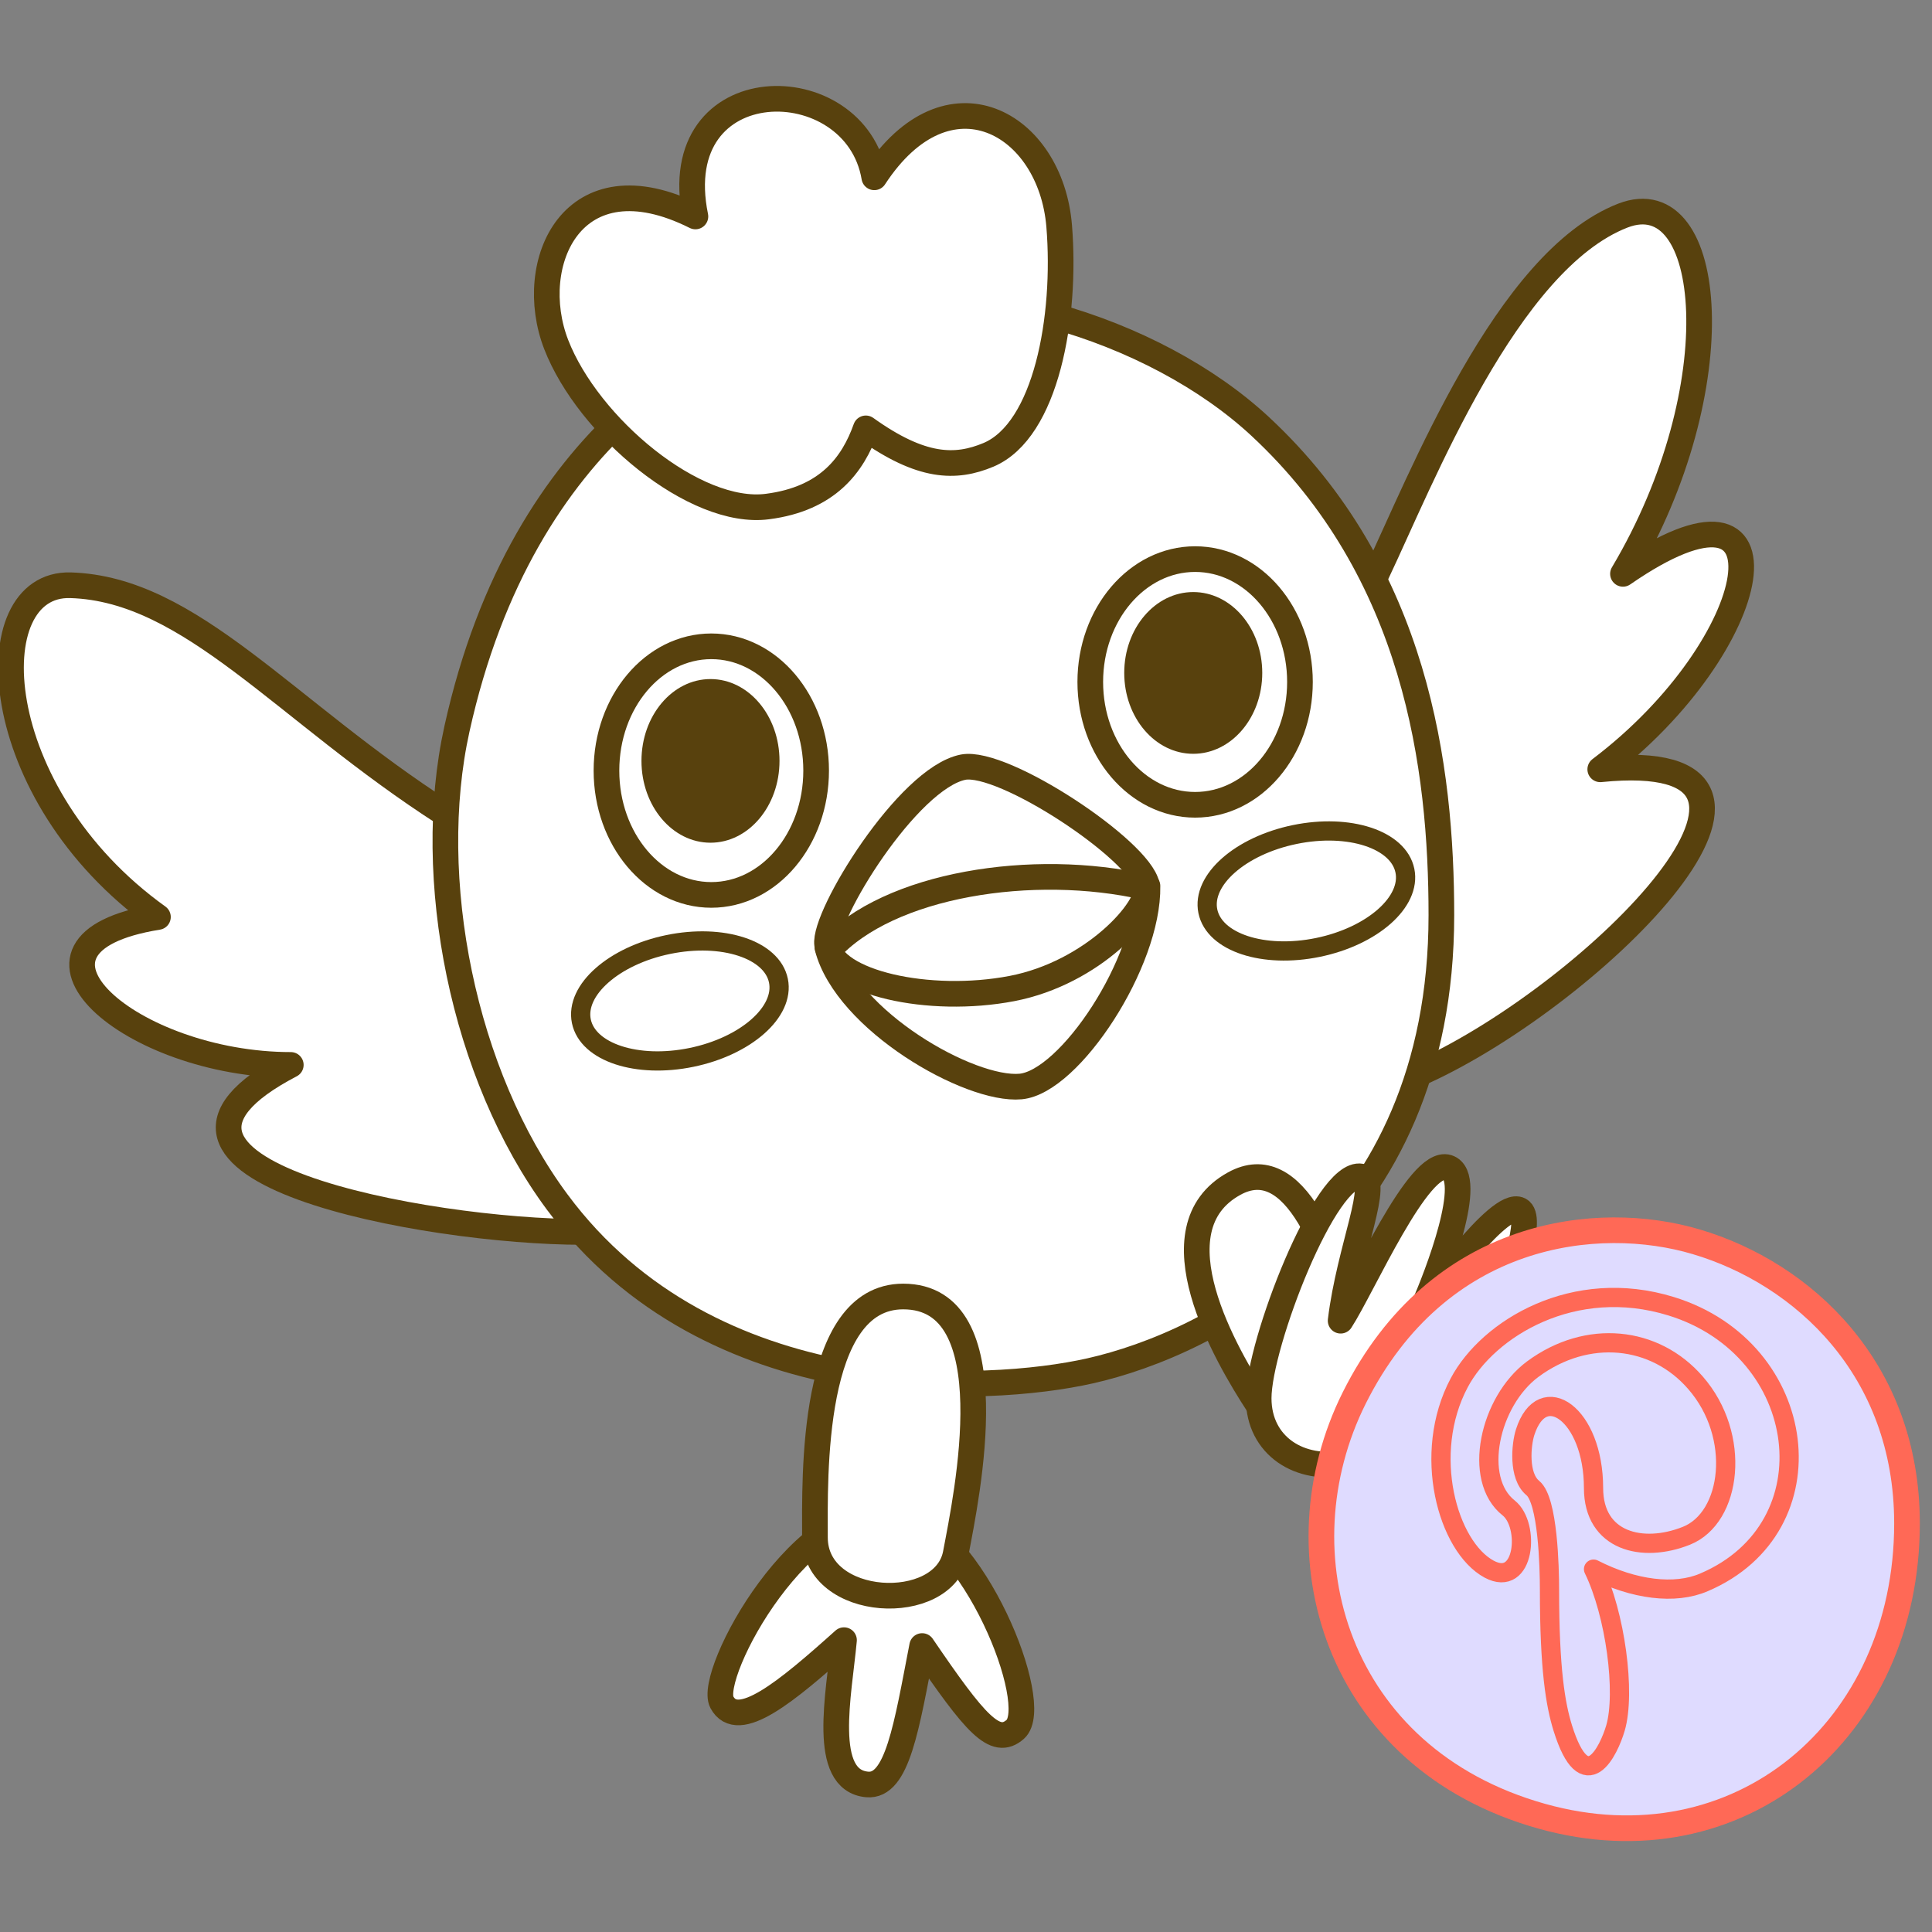 <svg width="132" height="132" viewBox="0 0 132 132" fill="none" xmlns="http://www.w3.org/2000/svg">
<rect x="0" y="0" width="132" height="132" fill="#808080" stroke="none"/>
<g clip-path="url(#clip0_121_83225)">
<path fill-rule="evenodd" clip-rule="evenodd" d="M97.215 73.23L86.739 58.096L94.05 39.207C97.106 32.783 102.933 17.813 110.886 14.728C117.144 12.315 118.473 26.45 110.886 39.207C123.042 30.805 120.623 44.015 109.334 52.562C125.949 50.892 109.1 67.805 97.215 73.23Z" fill="white" stroke="#58410D" stroke-width="1.753" stroke-miterlimit="1.5" stroke-linecap="round" stroke-linejoin="round"/>
<path fill-rule="evenodd" clip-rule="evenodd" d="M39.799 84.171C42.267 84.171 44.764 65.681 44.764 65.681L30.403 55.592C19.43 48.551 13.065 40.24 4.825 39.986C-1.619 39.787 -0.973 54.213 10.791 62.651C-0.708 64.501 8.998 72.758 19.868 72.758C6.146 79.926 29.133 84.171 39.799 84.171Z" fill="white" stroke="#58410D" stroke-width="1.753" stroke-miterlimit="1.5" stroke-linecap="round" stroke-linejoin="round"/>
<path fill-rule="evenodd" clip-rule="evenodd" d="M55.175 21.278C49.231 23.02 35.787 29.136 31.219 49.804C28.964 60.002 31.622 73.429 38.066 82.121C48.567 96.293 67.56 95.222 74.474 93.662C82.706 91.811 98.479 84.027 98.479 62.524C98.479 52.471 96.795 39.079 86.101 29.136C78.914 22.458 65.673 18.212 55.175 21.278Z" fill="white" stroke="#58410D" stroke-width="1.753" stroke-miterlimit="1.5" stroke-linecap="round" stroke-linejoin="round"/>
<path d="M81.654 54.986C85.61 54.986 88.817 51.228 88.817 46.593C88.817 41.958 85.61 38.2 81.654 38.2C77.698 38.2 74.491 41.958 74.491 46.593C74.491 51.228 77.698 54.986 81.654 54.986Z" stroke="#58410D" stroke-width="1.753" stroke-miterlimit="1.5" stroke-linecap="round" stroke-linejoin="round"/>
<path fill-rule="evenodd" clip-rule="evenodd" d="M52.437 34.608C47.486 35.258 40.19 29.164 38.003 23.543C35.849 17.996 39.109 10.579 47.513 14.789C45.426 4.553 58.467 4.578 59.735 12.115C64.756 4.428 71.786 8.373 72.366 15.44C72.874 21.664 71.486 29.403 67.539 31.074C65.29 32.017 62.956 31.988 59.156 29.267C58.272 31.749 56.557 34.078 52.437 34.608Z" fill="white" stroke="#58410D" stroke-width="1.753" stroke-miterlimit="1.5" stroke-linecap="round" stroke-linejoin="round"/>
<path d="M48.598 61.143C52.554 61.143 55.761 57.34 55.761 52.65C55.761 47.96 52.554 44.158 48.598 44.158C44.642 44.158 41.435 47.96 41.435 52.65C41.435 57.34 44.642 61.143 48.598 61.143Z" stroke="#58410D" stroke-width="1.753" stroke-miterlimit="1.5" stroke-linecap="round" stroke-linejoin="round"/>
<path d="M48.543 57.577C51.147 57.577 53.258 55.074 53.258 51.986C53.258 48.899 51.147 46.396 48.543 46.396C45.938 46.396 43.827 48.899 43.827 51.986C43.827 55.074 45.938 57.577 48.543 57.577Z" fill="#58410D"/>
<path d="M81.526 51.502C84.13 51.502 86.241 49.028 86.241 45.976C86.241 42.925 84.13 40.451 81.526 40.451C78.922 40.451 76.811 42.925 76.811 45.976C76.811 49.028 78.922 51.502 81.526 51.502Z" fill="#58410D"/>
<path fill-rule="evenodd" clip-rule="evenodd" d="M56.511 64.529C56.233 62.602 62.016 53.173 65.801 52.416C68.545 51.883 77.885 58.084 78.353 60.478C78.66 62.043 74.666 66.477 69.137 67.54C63.452 68.63 56.884 67.135 56.511 64.529Z" stroke="#58410D" stroke-width="1.753" stroke-miterlimit="1.5" stroke-linecap="round" stroke-linejoin="round"/>
<path d="M56.531 64.731C57.812 69.704 66.243 74.555 69.731 74.234C73.089 73.922 78.488 65.741 78.399 60.535" stroke="#58410D" stroke-width="1.753" stroke-miterlimit="1.5" stroke-linecap="round" stroke-linejoin="round"/>
<path d="M47.246 72.244C50.964 71.478 53.623 69.131 53.184 67.001C52.745 64.871 49.375 63.765 45.657 64.531C41.94 65.297 39.282 67.644 39.72 69.774C40.159 71.904 43.529 73.01 47.246 72.244Z" stroke="#58410D" stroke-width="1.314" stroke-miterlimit="1.5" stroke-linecap="round" stroke-linejoin="round"/>
<path fill-rule="evenodd" clip-rule="evenodd" d="M49.32 116.302C48.303 114.405 54.97 102.045 61.333 103.433C66.48 104.546 71.24 116.483 69.369 118.151C67.988 119.372 66.636 117.79 63.004 112.462C61.936 117.976 61.314 122.11 59.242 121.919C56.069 121.626 57.325 115.747 57.665 112.061C53.707 115.614 50.411 118.335 49.32 116.302Z" fill="white" stroke="#58410D" stroke-width="1.753" stroke-miterlimit="1.5" stroke-linecap="round" stroke-linejoin="round"/>
<path d="M90.05 64.73C93.768 63.964 96.426 61.616 95.987 59.486C95.549 57.356 92.179 56.251 88.461 57.017C84.743 57.782 82.085 60.13 82.524 62.26C82.963 64.39 86.332 65.496 90.05 64.73Z" stroke="#58410D" stroke-width="1.314" stroke-miterlimit="1.5" stroke-linecap="round" stroke-linejoin="round"/>
<path fill-rule="evenodd" clip-rule="evenodd" d="M65.298 106.146C64.508 110.338 55.679 109.938 55.679 105.039C55.679 100.992 55.352 88.581 61.707 88.581C68.918 88.581 66.049 102.172 65.298 106.146Z" fill="white" stroke="#58410D" stroke-width="1.753" stroke-miterlimit="1.5" stroke-linecap="round" stroke-linejoin="round"/>
<path fill-rule="evenodd" clip-rule="evenodd" d="M85.968 95.984C87.979 99.069 93.408 95.603 92.864 93.117C91.102 85.078 88.378 78.636 84.324 80.868C78.715 83.953 83.754 92.59 85.968 95.984Z" fill="white" stroke="#58410D" stroke-width="1.753" stroke-miterlimit="1.5" stroke-linecap="round" stroke-linejoin="round"/>
<path fill-rule="evenodd" clip-rule="evenodd" d="M85.996 95.532C85.996 91.83 90.598 79.927 92.995 80.38C94.378 80.634 92.198 85.261 91.596 90.234C93.115 87.893 96.92 79.147 98.909 79.763C100.845 80.38 98.127 87.312 97.285 89.217C97.475 88.981 102.405 81.923 103.823 82.667C105.606 83.61 99.357 98.472 92.01 99.942C88.82 100.577 85.996 98.798 85.996 95.532Z" fill="white" stroke="#58410D" stroke-width="1.753" stroke-miterlimit="1.5" stroke-linecap="round" stroke-linejoin="round"/>
<path d="M56.621 64.916C60.71 60.397 70.618 58.87 78.256 60.615" stroke="#58410D" stroke-width="1.753" stroke-miterlimit="1.5" stroke-linecap="round" stroke-linejoin="round"/>
<path fill-rule="evenodd" clip-rule="evenodd" d="M115.892 84.843C109.212 82.854 98.274 84.014 92.524 95.515C87.234 106.105 91.225 120.125 105.325 124.086C118.78 127.864 130.292 118.236 130.292 104.083C130.292 93.51 123.168 86.997 115.892 84.843Z" fill="#DFDBFF" stroke="#FF6956" stroke-width="1.753" stroke-miterlimit="1.5" stroke-linecap="round" stroke-linejoin="round"/>
<path fill-rule="evenodd" clip-rule="evenodd" d="M106.775 118.072C106.278 116.473 105.866 114.066 105.866 108.618C105.866 107.066 105.757 102.505 104.725 101.665C103.729 100.842 103.929 98.704 104.204 97.849C105.381 94.191 108.875 96.629 108.875 101.665C108.875 105.308 112.214 106.131 115.221 104.928C118.321 103.692 119.005 98.102 115.841 94.475C113.07 91.276 108.455 90.786 104.725 93.541C101.756 95.743 100.59 101.064 103.077 103.027C104.556 104.199 104.189 108.523 101.741 107.208C98.906 105.672 97.12 99.322 99.699 94.475C101.667 90.77 107.534 87.191 114.185 89.249C123.672 92.179 125.235 104.358 116.42 108.111C114.441 108.966 111.636 108.618 108.875 107.208C110.372 110.281 111.079 115.665 110.372 118.072C109.918 119.608 108.314 122.997 106.775 118.072Z" fill="#DFDBFF" stroke="#FF6956" stroke-width="1.314" stroke-miterlimit="1.5" stroke-linecap="round" stroke-linejoin="round"/>
</g>
<defs>
<clipPath id="clip0_121_83225">
<rect width="132" height="132" fill="white"/>
</clipPath>
</defs>
</svg>
